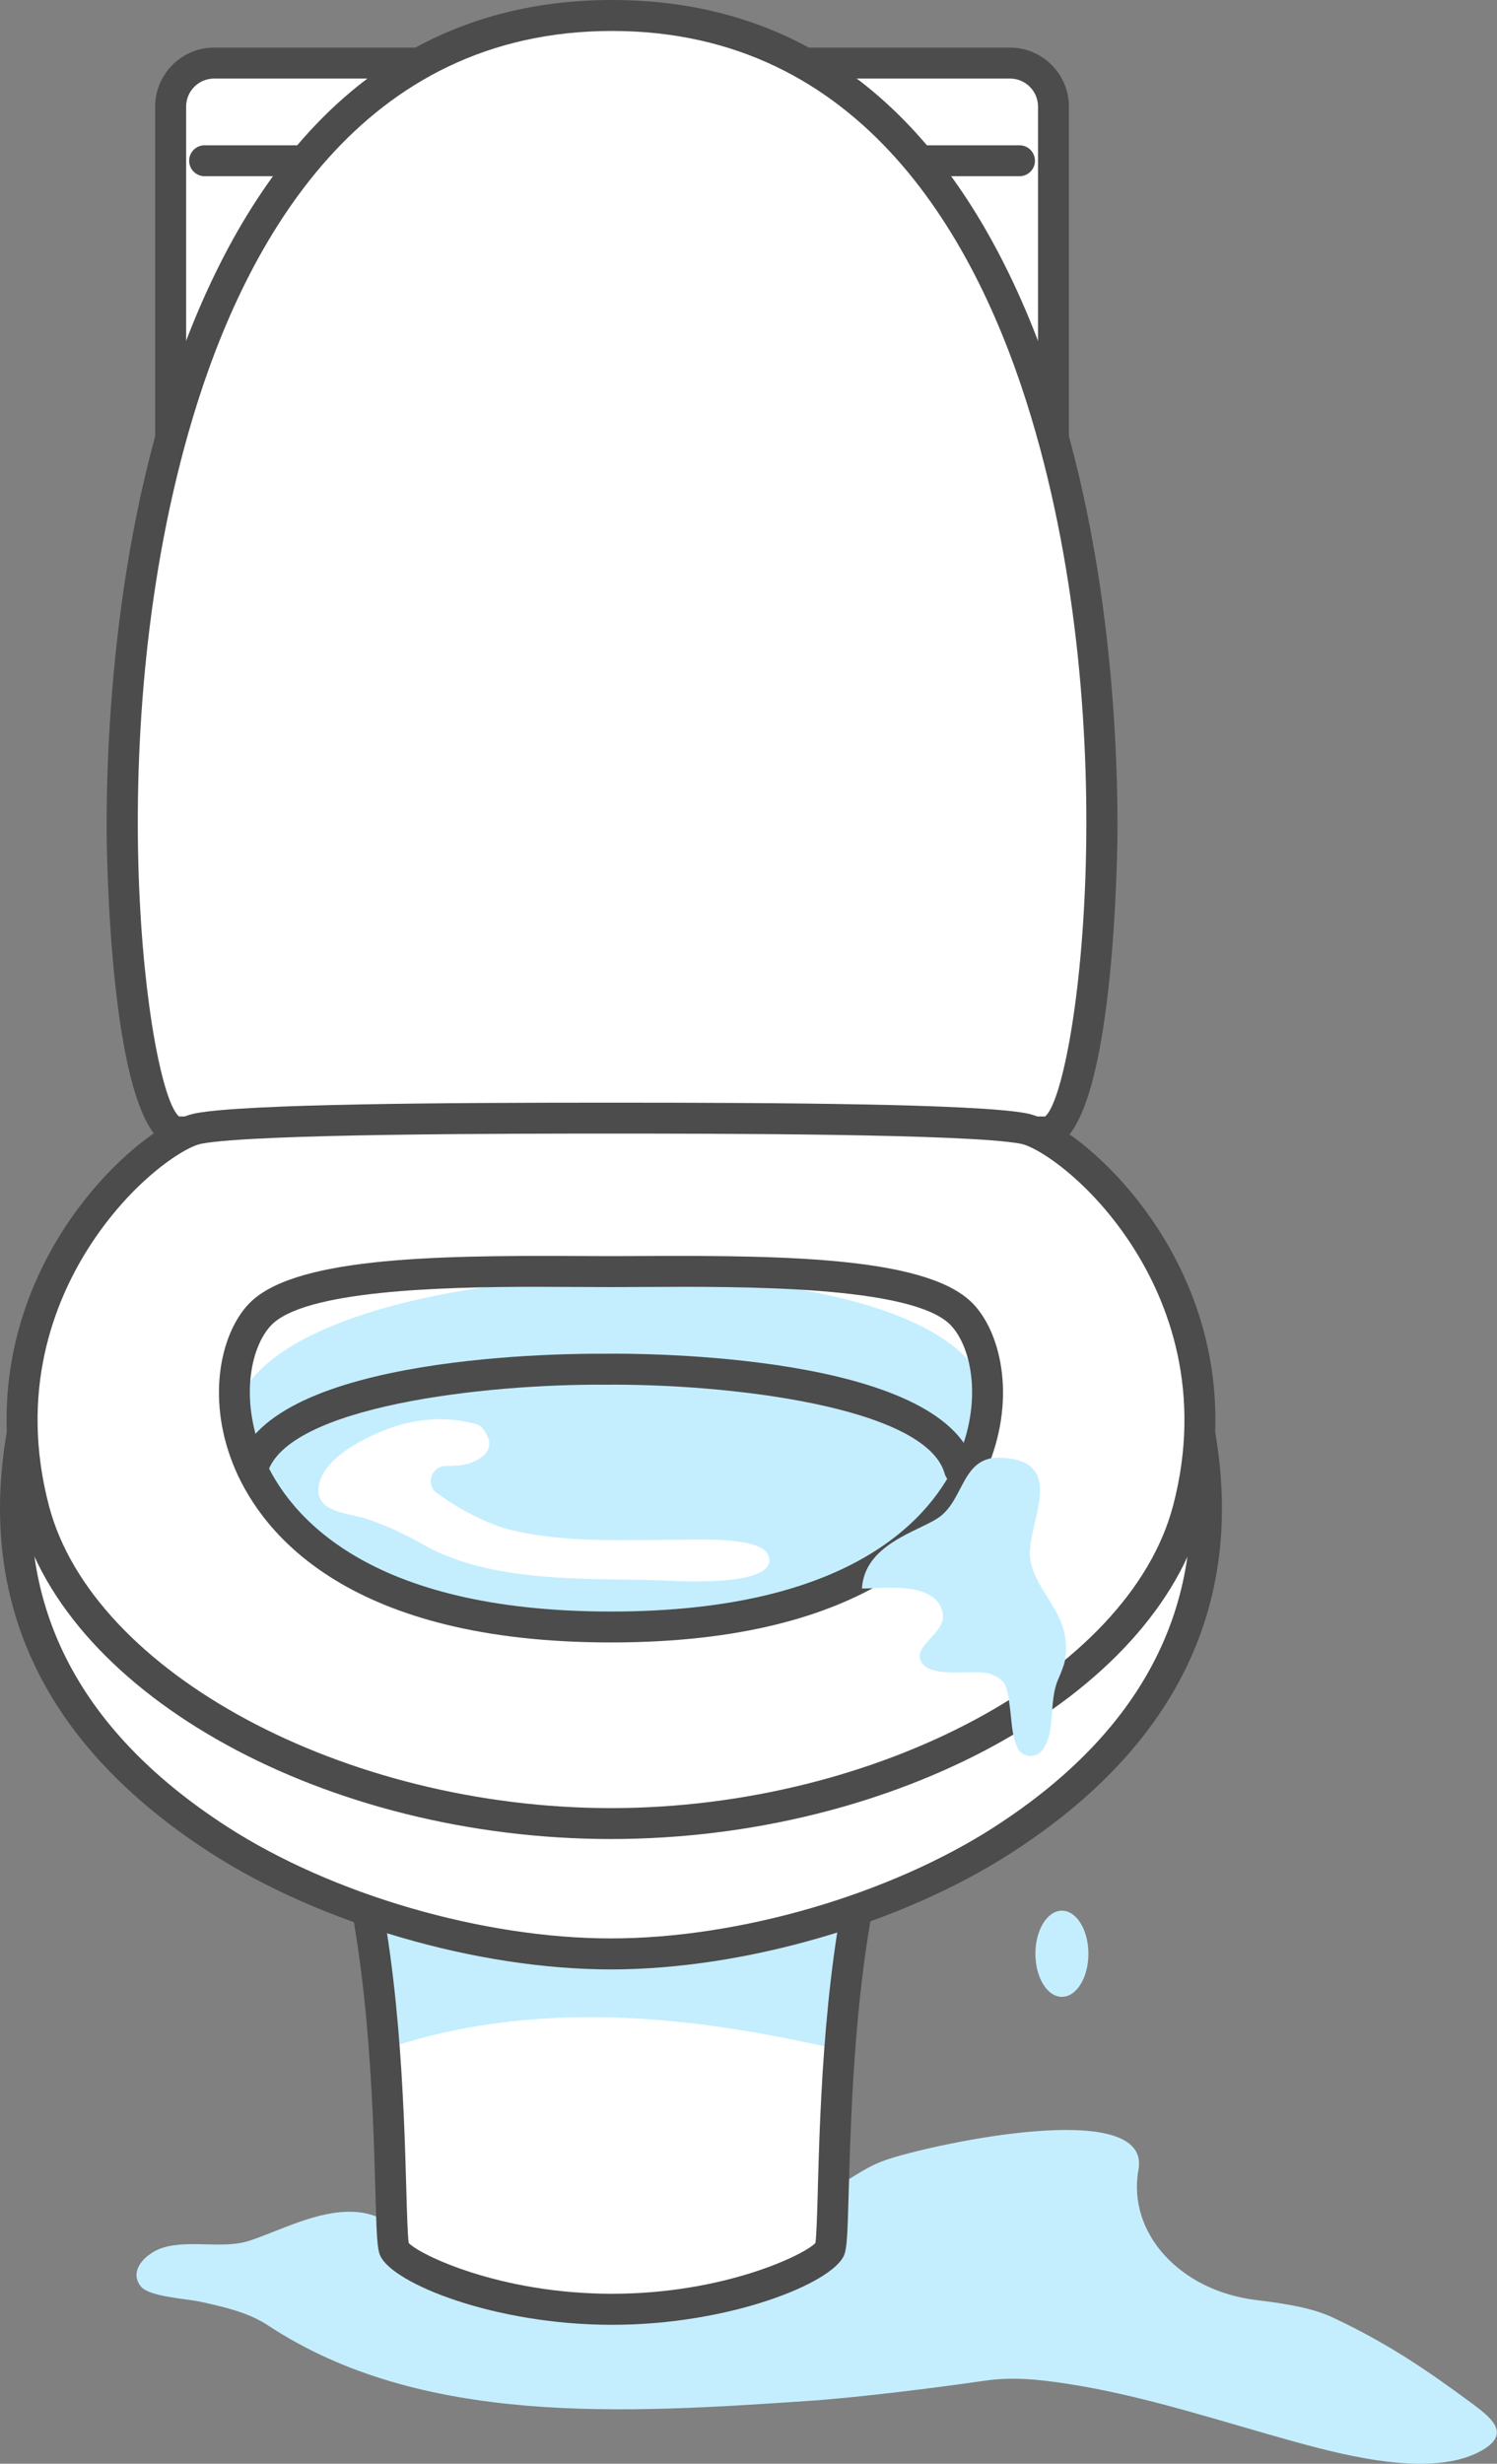 <?xml version="1.0" encoding="UTF-8"?>
<svg xmlns="http://www.w3.org/2000/svg" viewBox="0 0 372.86 613.52">
  <rect x="0" y="0" width="372.86" height="613.52" fill="#808080" stroke="none"/>
  <defs>
    <style>
      .cls-1 {
        fill: #fff;
      }

      .cls-2 {
        fill: #4c4c4c;
      }

      .cls-3 {
        isolation: isolate;
      }

      .cls-4 {
        mix-blend-mode: multiply;
      }

      .cls-5 {
        fill: #c4eefe;
      }
    </style>
  </defs>
  <g class="cls-3">
    <g id="_レイヤー_2" data-name="レイヤー 2">
      <g id="_レイヤー_1-2" data-name="レイヤー 1">
        <g id="toilet">
          <path class="cls-5" d="M367.17,598.89c-11.61-8.58-21.25-15.23-35.26-21.81-5.11-2.4-11.89-3.46-19.03-4.33-19.08-2.31-32.09-16.76-29.34-32.34.01-.06.02-.12.03-.19,2.96-17.02-44.77-7.73-60.79-3.04-2.36.69-4.63,1.58-6.72,2.72-4.35,2.37-7.12,4.81-11.22,5.78-4.52,1.07-10.11.37-14.91,1.39-9.28,1.97-18.52,4.31-27.92,6.01-15.33,2.77-26.2,6.83-42.43,6.27-7.21-.25-12.87-1.15-18.8-3.99-4.41-2.12-7.44-4.37-12.85-4.58-8.82-.34-17.89,4.54-25.67,7.16-6.6,2.22-14.94-.29-21.67,1.77-4.15,1.27-8.8,5.74-5.44,9.73,2.1,2.49,11.25,2.98,14.49,3.68,6.13,1.32,12.21,2.7,17.14,5.96,38.05,25.08,88.53,21.93,134.97,18.76,12.04-.82,31.53-3.26,43.42-4.99,6.95-1.01,13.36-.39,21.1.82,19.29,3.01,38.42,9.5,57.01,14.58,12.13,3.31,33.66,8.86,45.76,1.98,7.05-4.01,2.98-7.73-1.9-11.34Z"/>
          <g>
            <path class="cls-1" d="M251.56,15.71H53.34c-5.98,0-10.83,4.85-10.83,10.83v126.86h219.88V26.54c0-5.98-4.85-10.83-10.83-10.83Z"/>
            <path class="cls-2" d="M251.56,11.85H53.34c-8.1,0-14.69,6.59-14.69,14.69v126.86c0,2.13,1.73,3.85,3.85,3.85h219.88c2.13,0,3.85-1.72,3.85-3.85V26.54c0-8.1-6.59-14.69-14.69-14.69ZM258.54,149.54H46.36V26.54c0-3.85,3.13-6.98,6.98-6.98h198.22c3.85,0,6.98,3.13,6.98,6.98v123Z"/>
          </g>
          <path class="cls-2" d="M253.94,36.18H50.96c-2.13,0-3.85,1.72-3.85,3.85s1.73,3.85,3.85,3.85h202.97c2.13,0,3.85-1.72,3.85-3.85s-1.73-3.85-3.85-3.85Z"/>
          <g>
            <path class="cls-1" d="M152.45,3.85C4.69,3.85,23.98,281.87,44.13,281.87h216.63c20.15,0,39.45-278.02-108.32-278.02Z"/>
            <path class="cls-2" d="M152.45,0c-45.01,0-78.97,24.4-100.93,72.53-21.73,47.62-24.97,104.16-24.97,133.62,0,.8.2,79.57,17.58,79.57h216.63c17.38,0,17.58-78.78,17.58-79.57,0-29.46-3.24-86-24.97-133.62C231.42,24.4,197.47,0,152.45,0ZM260.31,278.02H44.59c-7.78-6.51-20.14-95.4,3.43-174C61.19,60.08,90,7.71,152.45,7.71s91.26,52.37,104.43,96.31c23.57,78.6,11.22,167.49,3.43,174Z"/>
          </g>
          <g>
            <path class="cls-1" d="M98.22,560.1c1.79,4.2,24.59,14.95,54.23,14.95s52.44-10.75,54.23-14.95c1.79-4.21-.9-65.55,11.89-106.06H86.33c12.79,40.51,10.1,101.86,11.89,106.06Z"/>
            <path class="cls-5" d="M95.73,510.31c37.24-12.6,75.91-8.6,113.44.15,1.39-18.63,4.02-39.37,9.41-56.43H86.33c5.37,17.01,8.01,37.69,9.4,56.28Z"/>
            <path class="cls-2" d="M218.57,450.18H86.33c-1.23,0-2.38.58-3.11,1.58-.73.99-.94,2.27-.57,3.44,9.12,28.87,10.24,68.79,10.84,90.24.31,11.14.44,14.43,1.18,16.18,2.96,6.97,28.52,17.3,57.77,17.3s54.81-10.33,57.78-17.3c.74-1.75.87-5.04,1.18-16.17.6-21.44,1.73-61.37,10.84-90.24.37-1.17.16-2.45-.57-3.44-.73-.99-1.88-1.58-3.11-1.58ZM203.7,545.22c-.16,5.69-.33,11.57-.6,13.32-2.67,2.9-22.69,12.65-50.65,12.65s-47.98-9.75-50.65-12.65c-.27-1.75-.44-7.63-.6-13.33-.58-20.63-1.63-58.04-9.72-87.33h121.93c-8.08,29.29-9.14,66.71-9.72,87.33Z"/>
          </g>
          <g>
            <path class="cls-1" d="M5.79,355.55c-9.04,48.37,15.12,80.92,48.79,102.63,28.05,18.08,66.86,28.38,97.59,28.38s69.54-10.3,97.6-28.38c33.67-21.7,57.83-54.26,48.79-102.63H5.79Z"/>
            <path class="cls-2" d="M298.57,351.7H5.79c-1.86,0-3.45,1.32-3.79,3.15-8.19,43.84,8.8,79.7,50.49,106.58,27.32,17.61,66.45,28.99,99.68,28.99s72.36-11.38,99.68-28.99c41.7-26.87,58.69-62.73,50.5-106.58-.34-1.83-1.93-3.15-3.79-3.15ZM247.68,454.94c-26.17,16.86-63.66,27.76-95.51,27.76s-69.34-10.9-95.51-27.76c-37.8-24.36-53.81-56.49-47.64-95.54h286.29c6.18,39.04-9.84,71.17-47.64,95.54Z"/>
          </g>
          <g>
            <path class="cls-1" d="M254.89,281.01c-12.33-2.31-63.57-2.57-102.71-2.57s-90.38.27-102.71,2.57-55.58,39.46-41,94.96c11.26,42.86,74.67,78.13,143.71,78.13s132.45-35.27,143.71-78.13c14.58-55.5-28.68-92.65-41-94.96Z"/>
            <path class="cls-2" d="M255.6,277.22c-12.5-2.34-61.84-2.64-103.42-2.64s-90.92.3-103.42,2.64c-8.15,1.53-22.84,12.99-33.3,29.52-9.4,14.85-18.89,39.09-10.72,70.21,11.93,45.42,76.7,81,147.44,81s135.5-35.58,147.44-81c8.17-31.12-1.32-55.35-10.72-70.21-10.46-16.53-25.15-27.99-33.3-29.52ZM292.16,375c-10.9,41.5-73.7,75.25-139.98,75.25S23.1,416.49,12.2,375c-7.47-28.44,1.19-50.57,9.78-64.13,10.42-16.46,23.72-25.23,28.21-26.07,13.4-2.51,77.77-2.51,102-2.51s88.6,0,102,2.51c4.49.84,17.79,9.61,28.21,26.07,8.58,13.56,17.24,35.69,9.77,64.13Z"/>
          </g>
          <g>
            <path class="cls-5" d="M152.18,316.66c-25.23,0-75.86-1.75-87.53,10.79-14.94,16.04-9.43,77.7,87.53,77.7s102.47-61.65,87.53-77.7c-11.68-12.54-62.3-10.79-87.53-10.79Z"/>
            <path class="cls-1" d="M152.18,316.66c-25.23,0-75.86-1.75-87.53,10.79-4.47,4.8-7.08,13.69-5.99,23.78,10.44-41.71,177.82-45.73,187.28-3.78.15-8.5-2.33-15.81-6.23-19.99-11.68-12.54-62.3-10.79-87.53-10.79Z"/>
            <path class="cls-2" d="M160.55,312.77c-6.01.04-10.73.04-16.74,0-37.09-.21-71.23.51-81.98,12.06-7.15,7.68-10.53,24.32-3.16,41.26,6.98,16.03,28.4,42.91,93.51,42.91s86.54-26.89,93.51-42.91c7.37-16.94,3.99-33.58-3.16-41.26-10.76-11.55-44.92-12.27-81.99-12.06ZM238.62,363.02c-6.22,14.3-25.73,38.28-86.44,38.28s-80.22-23.98-86.44-38.28c-5.99-13.76-3.58-27.24,1.73-32.93,8.1-8.7,41.96-9.65,66.06-9.65,3.68,0,7.13.02,10.23.04,6.04.04,10.79.04,16.83,0,23.41-.13,66.96-.43,76.29,9.6,5.31,5.7,7.72,19.18,1.73,32.93Z"/>
            <path class="cls-1" d="M169.55,383.43c-13.89.03-29.35.9-43.14-2.67-4.82-1.25-11.96-4.91-15.98-7.84-.5-.37-1-.71-1.49-1.03-3.09-2.03-1.57-6.86,2.13-6.84h.11c4.25.03,6.55-.53,9.16-2.5,1.46-1.11,1.94-3.1,1.13-4.75-.53-1.08-1.07-2.15-1.96-2.73-.38-.24-.83-.41-1.35-.55-7.45-1.98-15.39-1.21-22.54,1.68-8.45,3.41-16.63,8.85-16.29,15.32.27,5.21,8,5.34,12.18,6.77,4.97,1.7,9.25,3.69,13.77,6.27,16.94,9.66,40.16,8.42,59.05,8.96,2.09.06,30.36,2.17,27-6.27-1.87-4.68-18-3.83-21.78-3.82Z"/>
          </g>
          <path class="cls-2" d="M150.96,337.11c-8.53-.08-83.93-.08-91.8,27.72-.58,2.05.61,4.18,2.66,4.76,2.04.59,4.18-.61,4.76-2.66,4.73-16.69,54.21-22.36,84.39-22.11,30.09-.27,79.57,5.41,84.31,22.11.48,1.7,2.02,2.8,3.71,2.8.35,0,.7-.05,1.05-.15,2.05-.58,3.24-2.71,2.66-4.76-7.87-27.79-83.19-27.82-91.72-27.72Z"/>
          <g class="cls-4">
            <path class="cls-5" d="M256.67,388.75c-1.66-8.4,10.07-24.85-7.19-25.76-10.08-.53-9.17,10.52-15.79,14.98-5.11,3.44-18.37,6.6-19,17.6,5.29,0,18.79-2,20.14,6.31.76,4.65-7.19,7.8-5.53,11.65,2.03,4.75,13.5,2.01,17.15,3.26,4.38,1.49,4.41,3.49,5.08,8.3.44,3.19.45,7.05,1.85,10.09,1.14,2.48,4.57,2.82,6.23.65,3.45-4.52,1.49-11.88,3.91-17.55,1.62-3.8,2.32-5.51,1.89-9.82-.78-7.81-7.3-12.48-8.73-19.71Z"/>
          </g>
          <path class="cls-5" d="M264.49,475.79c-3.64,0-6.6,4.8-6.6,10.73s2.95,10.73,6.6,10.73,6.6-4.8,6.6-10.73-2.95-10.73-6.6-10.73Z"/>
        </g>
      </g>
    </g>
  </g>
</svg>